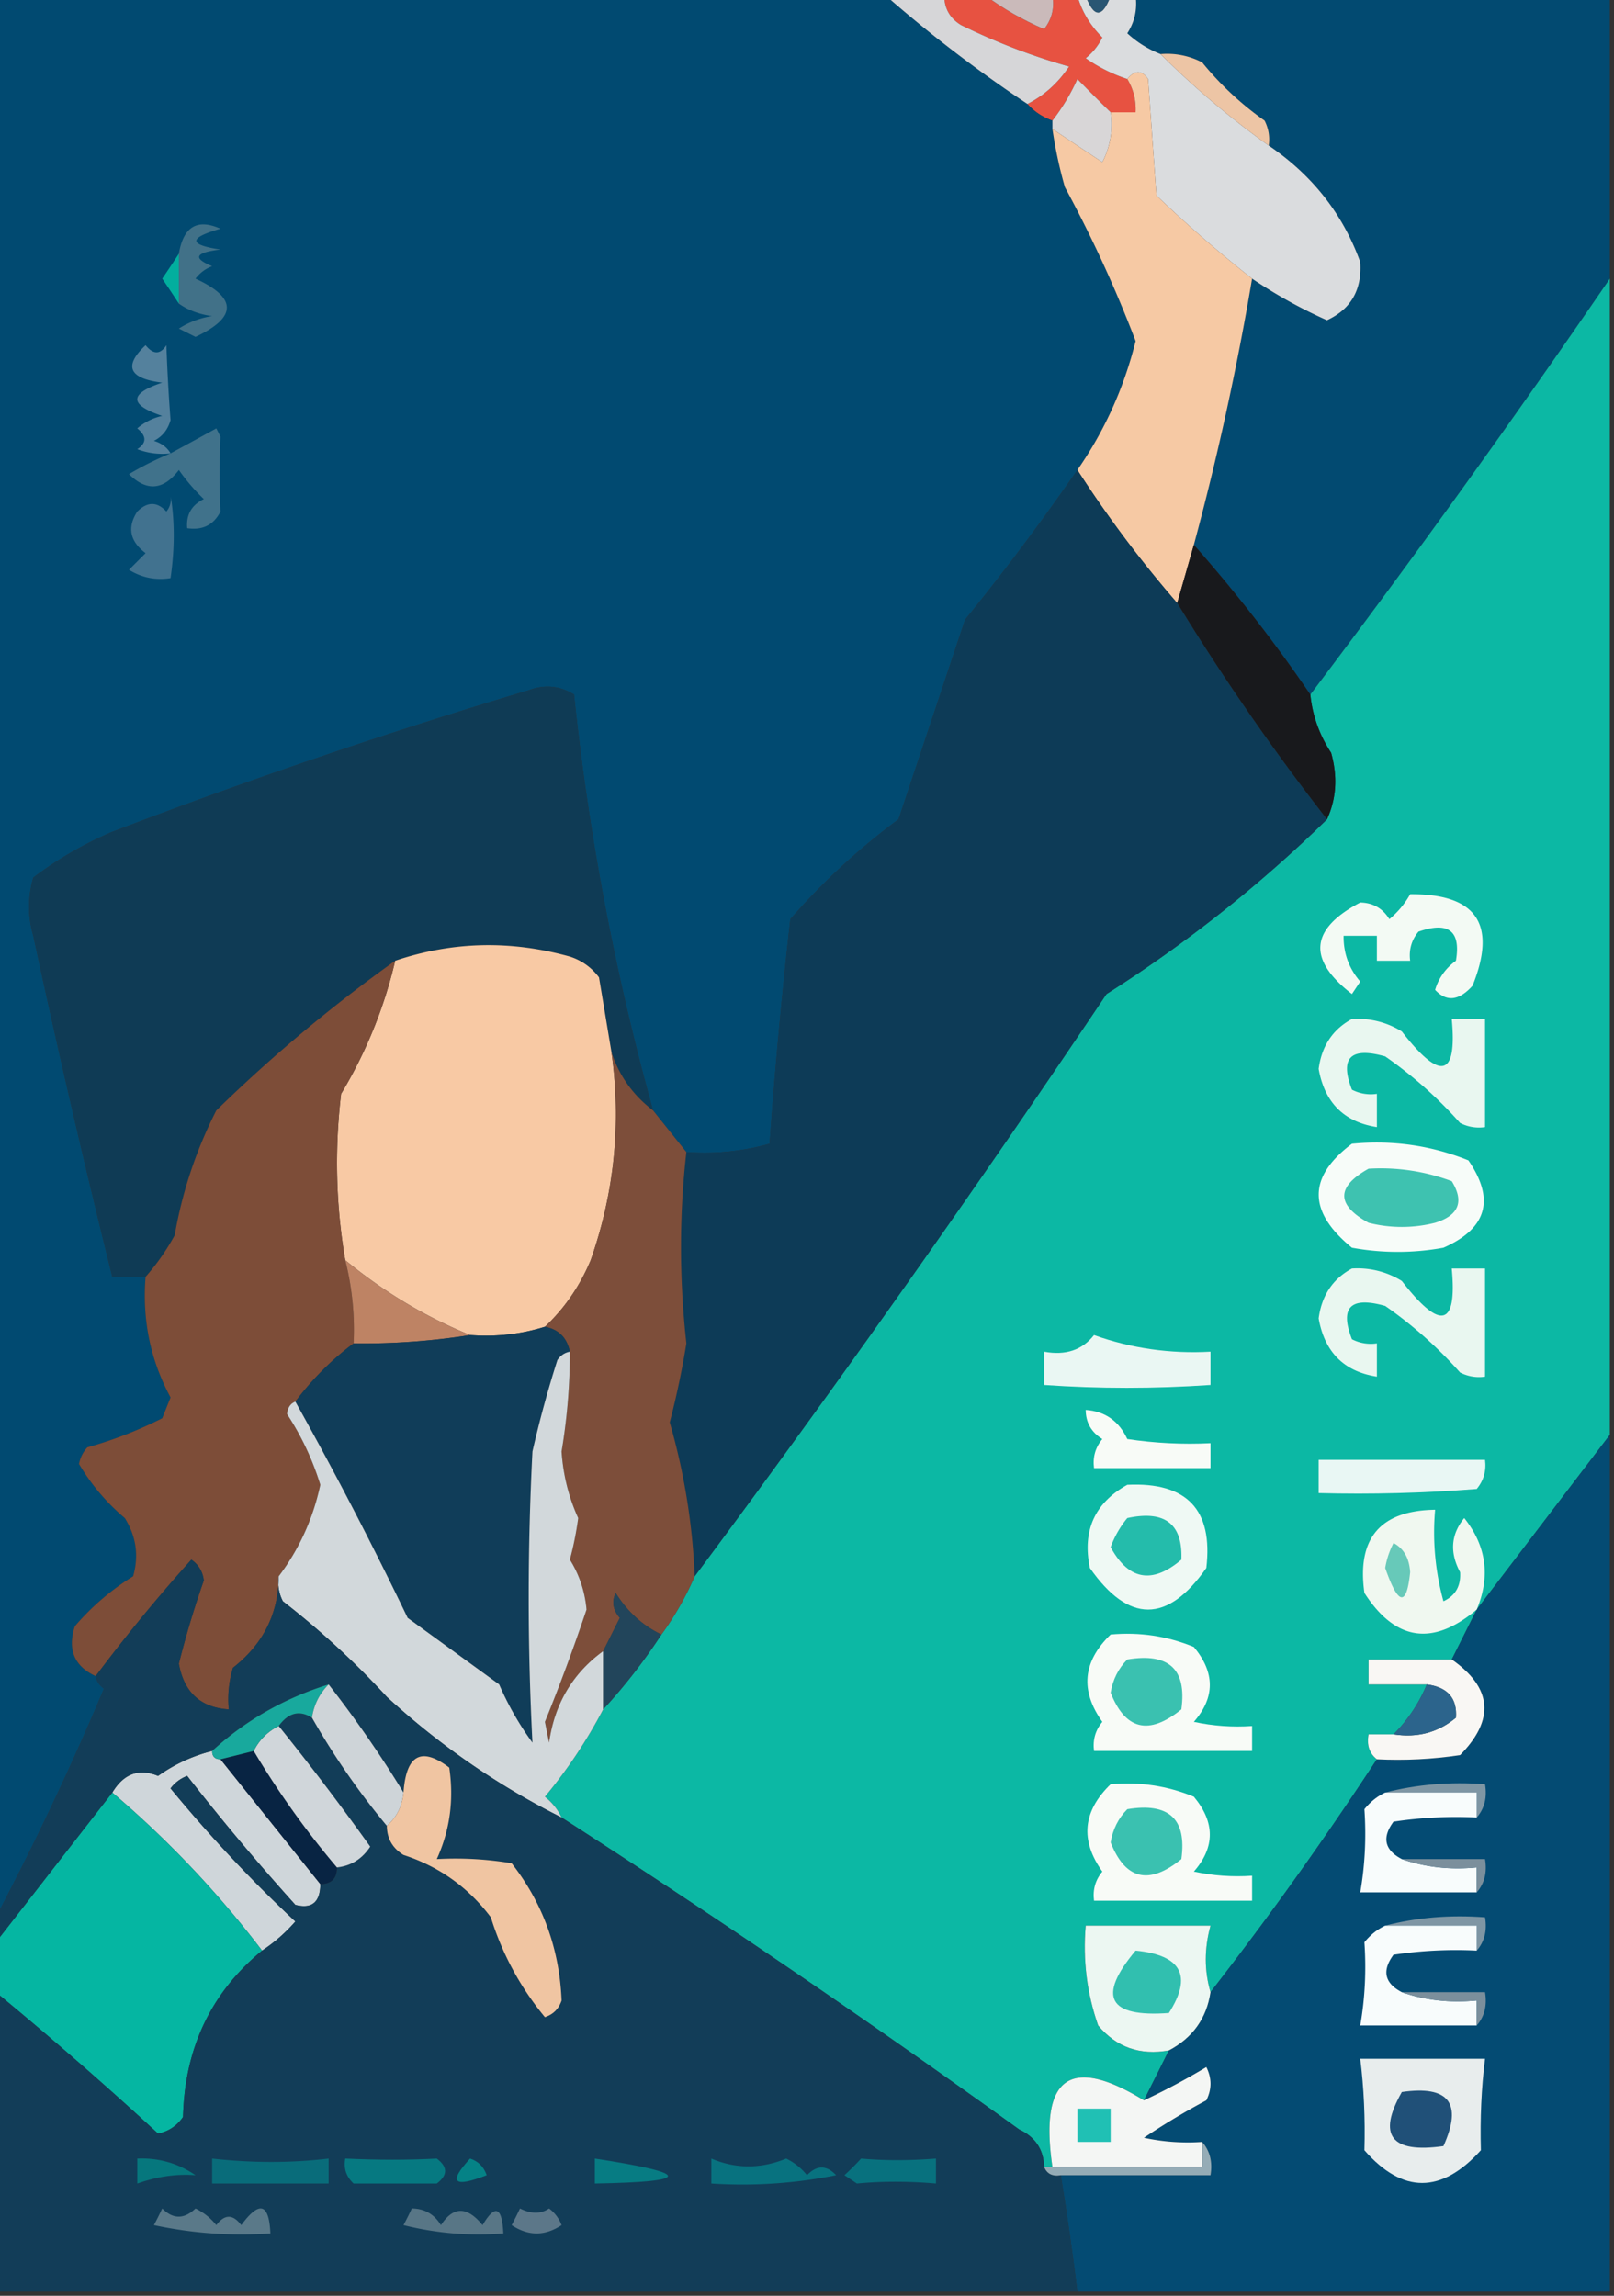 <svg xmlns="http://www.w3.org/2000/svg" width="194" height="276" style="shape-rendering:geometricPrecision;text-rendering:geometricPrecision;image-rendering:optimizeQuality;fill-rule:evenodd;clip-rule:evenodd"><rect width="100%" height="100%" fill="#333333" stroke="none"/><path style="opacity:1" fill="#e75241" d="M113.5-.5h5c2.108 1.56 4.441 2.892 7 4 .929-1.189 1.262-2.522 1-4h3c.548 1.894 1.548 3.56 3 5a7.253 7.253 0 0 1-2 2.5 19.167 19.167 0 0 0 5 2.5c.734 1.208 1.067 2.541 1 4h-3c-1.327-1.3-2.66-2.633-4-4a24.444 24.444 0 0 1-3 5c-1.21-.432-2.21-1.099-3-2 2.012-1.024 3.678-2.524 5-4.5a76.87 76.87 0 0 1-13-5c-1.323-.816-1.989-1.983-2-3.5z"/><path style="opacity:1" fill="#cababa" d="M118.5-.5h8c.262 1.478-.071 2.811-1 4-2.559-1.108-4.892-2.44-7-4z"/><path style="opacity:1" fill="#014a71" d="M-.5-.5h107a163.56 163.56 0 0 0 17 13c.79.901 1.79 1.568 3 2v1a52.55 52.55 0 0 0 1.5 7 154.01 154.01 0 0 1 8.5 18.5c-1.398 5.627-3.731 10.793-7 15.5a289.997 289.997 0 0 1-13.5 18l-8 24a81.45 81.45 0 0 0-13 12 670.206 670.206 0 0 0-2.5 27 28.818 28.818 0 0 1-10 1l-4-5a303.706 303.706 0 0 1-9.5-50c-1.726-1.076-3.56-1.243-5.5-.5a714.93 714.93 0 0 0-50 17 44.744 44.744 0 0 0-9.5 5.5 12.5 12.5 0 0 0 0 7 1335.848 1335.848 0 0 0 9.5 41h4c-.419 5.183.581 10.016 3 14.5l-1 2.5a49.175 49.175 0 0 1-9 3.5 3.942 3.942 0 0 0-1 2 25.397 25.397 0 0 0 5.5 6.5c1.373 2.195 1.706 4.529 1 7a29.97 29.97 0 0 0-7 6c-.91 2.81-.077 4.81 2.5 6 .11.617.444 1.117 1 1.5a347.453 347.453 0 0 1-13 27.5V-.5z"/><path style="opacity:1" fill="#024a71" d="M136.5-.5h57v34a1326.045 1326.045 0 0 1-36 50 181.801 181.801 0 0 0-14-18 341.353 341.353 0 0 0 7-32 58.727 58.727 0 0 0 9 5c2.892-1.342 4.225-3.675 4-7-2.088-5.772-5.755-10.439-11-14a4.934 4.934 0 0 0-.5-3 37.433 37.433 0 0 1-7.5-7 9.107 9.107 0 0 0-5-1 12.648 12.648 0 0 1-4-2.5c.88-1.356 1.214-2.856 1-4.5z"/><path style="opacity:1" fill="#d6d6d8" d="M106.5-.5h7c.011 1.517.677 2.684 2 3.5a76.87 76.87 0 0 0 13 5c-1.322 1.976-2.988 3.476-5 4.5a163.56 163.56 0 0 1-17-13z"/><path style="opacity:1" fill="#dadcde" d="M129.5-.5h1c1 2.667 2 2.667 3 0h3c.214 1.644-.12 3.144-1 4.5a12.648 12.648 0 0 0 4 2.5 103.05 103.05 0 0 0 13 11c5.245 3.561 8.912 8.228 11 14 .225 3.325-1.108 5.658-4 7a58.727 58.727 0 0 1-9-5 159.944 159.944 0 0 1-11.5-10l-1-14c-.77-1.098-1.603-1.098-2.5 0a19.167 19.167 0 0 1-5-2.5 7.253 7.253 0 0 0 2-2.5c-1.452-1.44-2.452-3.106-3-5z"/><path style="opacity:1" fill="#295673" d="M130.5-.5h3c-1 2.667-2 2.667-3 0z"/><path style="opacity:1" fill="#d8d6d7" d="M133.5 13.5a9.86 9.86 0 0 1-1 6 1140.401 1140.401 0 0 1-6-4v-1a24.444 24.444 0 0 0 3-5c1.34 1.367 2.673 2.7 4 4z"/><path style="opacity:1" fill="#f6c9a4" d="M150.5 33.5a341.353 341.353 0 0 1-7 32l-2 7a139.734 139.734 0 0 1-12-16c3.269-4.707 5.602-9.873 7-15.5a154.01 154.01 0 0 0-8.5-18.5 52.55 52.55 0 0 1-1.5-7c1.971 1.323 3.971 2.657 6 4a9.86 9.86 0 0 0 1-6h3c.067-1.459-.266-2.792-1-4 .897-1.098 1.73-1.098 2.5 0l1 14a159.944 159.944 0 0 0 11.5 10z"/><path style="opacity:1" fill="#edc5a5" d="M139.5 6.5a9.107 9.107 0 0 1 5 1 37.433 37.433 0 0 0 7.5 7c.483.948.649 1.948.5 3a103.05 103.05 0 0 1-13-11z"/><path style="opacity:1" fill="#02ae9e" d="M21.5 30.5v6a186.2 186.2 0 0 0-2-3 186.2 186.2 0 0 0 2-3z"/><path style="opacity:1" fill="#0cb8a4" d="M193.5 33.5v139l-16 21-3 6h-10v3h7a18.33 18.33 0 0 1-4 6h-3c-.237 1.291.096 2.291 1 3a424.608 424.608 0 0 1-20 28c-.754-2.578-.754-5.244 0-8h-15c-.354 4.137.146 8.137 1.5 12 2.196 2.625 5.03 3.625 8.5 3l-3 6c-8.908-5.467-12.574-2.8-11 8h-1c-.061-2.092-1.061-3.592-3-4.5a1281.664 1281.664 0 0 0-55-37.5c-.453-.958-1.12-1.792-2-2.5a59.79 59.79 0 0 0 7-10.5 68.473 68.473 0 0 0 7-9 36.575 36.575 0 0 0 4-7 1766.423 1766.423 0 0 0 49.5-70 162.384 162.384 0 0 0 26.5-21c1.134-2.466 1.301-5.133.5-8-1.411-2.15-2.245-4.484-2.5-7a1326.045 1326.045 0 0 0 36-50z"/><path style="opacity:1" fill="#417188" d="M21.5 36.5v-6c.546-3.252 2.212-4.252 5-3-3.86 1.098-3.86 1.93 0 2.5-3.044.359-3.378 1.026-1 2a4.452 4.452 0 0 0-2 1.5c5.018 2.306 5.018 4.64 0 7l-2-1a10.253 10.253 0 0 1 4-1.5c-1.558-.21-2.892-.71-4-1.5z"/><path style="opacity:1" fill="#54819d" d="M20.5 54.5a8.434 8.434 0 0 1-4-.5c1.14-.741 1.14-1.575 0-2.5a6.807 6.807 0 0 1 3-1.5c-4-1.333-4-2.667 0-4-4.008-.49-4.675-1.99-2-4.5.925 1.14 1.759 1.14 2.5 0 .111 3.145.278 6.145.5 9-.318 1.147-.984 1.98-2 2.5.916.278 1.582.778 2 1.5z"/><path style="opacity:1" fill="#40728b" d="M20.5 54.5c1.8-.973 3.634-1.973 5.5-3l.5 1a101.617 101.617 0 0 0 0 9c-.82 1.611-2.154 2.278-4 2-.14-1.624.527-2.79 2-3.5a23.591 23.591 0 0 1-3-3.5c-1.864 2.445-3.864 2.612-6 .5a39.419 39.419 0 0 1 5-2.5z"/><path style="opacity:1" fill="#41728f" d="M20.5 59.5c.512 3.132.512 6.465 0 10-1.788.285-3.455-.048-5-1l2-2c-1.901-1.435-2.235-3.102-1-5 1.22-1.211 2.387-1.211 3.5 0a2.428 2.428 0 0 0 .5-2z"/><path style="opacity:1" fill="#18191c" d="M143.5 65.5a181.801 181.801 0 0 1 14 18c.255 2.516 1.089 4.85 2.5 7 .801 2.867.634 5.534-.5 8a280.122 280.122 0 0 1-18-26l2-7z"/><path style="opacity:1" fill="#0d3b57" d="M129.5 56.5a139.734 139.734 0 0 0 12 16 280.122 280.122 0 0 0 18 26 162.384 162.384 0 0 1-26.5 21 1766.423 1766.423 0 0 1-49.5 70 78.206 78.206 0 0 0-3-18.5 103.148 103.148 0 0 0 2-9.5c-.862-7.787-.862-15.453 0-23a28.818 28.818 0 0 0 10-1 670.206 670.206 0 0 1 2.5-27 81.45 81.45 0 0 1 13-12l8-24a289.997 289.997 0 0 0 13.5-18z"/><path style="opacity:1" fill="#0f3b55" d="M78.5 133.5c-2.415-1.84-4.081-4.173-5-7l-1.5-9a6.977 6.977 0 0 0-3.5-2.5c-7.126-1.988-14.126-1.822-21 .5a182.258 182.258 0 0 0-21.5 18 52.933 52.933 0 0 0-5 15 27.251 27.251 0 0 1-3.5 5h-4a1335.848 1335.848 0 0 1-9.5-41 12.5 12.5 0 0 1 0-7 44.744 44.744 0 0 1 9.5-5.5 714.93 714.93 0 0 1 50-17c1.94-.743 3.774-.576 5.5.5a303.706 303.706 0 0 0 9.5 50z"/><path style="opacity:1" fill="#f3faf4" d="M169.5 107.5c7.97-.06 10.47 3.607 7.5 11-1.627 1.812-3.127 1.979-4.5.5.43-1.434 1.264-2.601 2.5-3.5.611-3.588-.889-4.754-4.5-3.5-.837 1.011-1.17 2.178-1 3.5h-4v-3h-4c-.023 2.1.644 3.933 2 5.5l-1 1.5c-5.38-4.155-5.047-7.822 1-11 1.529.029 2.696.696 3.5 2a10.515 10.515 0 0 0 2.5-3z"/><path style="opacity:1" fill="#f8c9a4" d="M73.5 126.5c1.193 8.495.36 16.828-2.5 25-1.306 3.121-3.14 5.787-5.5 8-2.892.903-5.892 1.236-9 1-5.385-2.2-10.385-5.2-15-9-1.126-6.586-1.292-13.253-.5-20a55.414 55.414 0 0 0 6.5-16c6.874-2.322 13.874-2.488 21-.5a6.977 6.977 0 0 1 3.5 2.5l1.5 9z"/><path style="opacity:1" fill="#7d4d38" d="M47.5 115.5a55.414 55.414 0 0 1-6.5 16c-.792 6.747-.626 13.414.5 20a34.17 34.17 0 0 1 1 10c-2.618 1.952-4.952 4.285-7 7-.597.235-.93.735-1 1.5a33.109 33.109 0 0 1 4 8.5c-.873 4.076-2.54 7.742-5 11-.021 4.474-1.855 8.141-5.5 11a12.935 12.935 0 0 0-.5 5c-3.387-.216-5.387-2.05-6-5.5a112.289 112.289 0 0 1 3-10c-.13-1.059-.63-1.892-1.5-2.5a201.81 201.81 0 0 0-11.5 14c-2.577-1.19-3.41-3.19-2.5-6a29.97 29.97 0 0 1 7-6c.706-2.471.373-4.805-1-7a25.397 25.397 0 0 1-5.5-6.5 3.942 3.942 0 0 1 1-2 49.175 49.175 0 0 0 9-3.5l1-2.5c-2.419-4.484-3.419-9.317-3-14.5a27.251 27.251 0 0 0 3.5-5 52.933 52.933 0 0 1 5-15 182.258 182.258 0 0 1 21.5-18z"/><path style="opacity:1" fill="#e9f7f0" d="M162.5 122.5a10.098 10.098 0 0 1 6 1.5c4.655 6.004 6.655 5.504 6-1.5h4v13a4.934 4.934 0 0 1-3-.5 51.057 51.057 0 0 0-9-8c-4.161-1.174-5.495.159-4 4a4.934 4.934 0 0 0 3 .5v4c-3.948-.615-6.282-2.948-7-7 .366-2.756 1.7-4.756 4-6z"/><path style="opacity:1" fill="#7d4e3a" d="M73.5 126.5c.919 2.827 2.585 5.16 5 7l4 5c-.862 7.547-.862 15.213 0 23a103.148 103.148 0 0 1-2 9.5 78.206 78.206 0 0 1 3 18.5 36.575 36.575 0 0 1-4 7c-2.24-1.068-4.074-2.734-5.5-5-.492 1.049-.326 2.049.5 3l-2 4c-3.682 2.687-5.849 6.354-6.5 11l-.5-2.5a228.295 228.295 0 0 0 5-13.5c-.197-2.182-.864-4.182-2-6a39.55 39.55 0 0 0 1-5c-1.143-2.506-1.81-5.172-2-8a73.069 73.069 0 0 0 1-12c-.356-1.69-1.356-2.69-3-3 2.36-2.213 4.194-4.879 5.5-8 2.86-8.172 3.693-16.505 2.5-25z"/><path style="opacity:1" fill="#f7fcf9" d="M162.5 137.5c4.87-.468 9.536.198 14 2 3.227 4.698 2.227 8.198-3 10.5a30.485 30.485 0 0 1-11 0c-5.324-4.342-5.324-8.509 0-12.5z"/><path style="opacity:1" fill="#3ec2b0" d="M164.5 140.5a24.362 24.362 0 0 1 10 1.5c1.513 2.454.846 4.121-2 5a16.242 16.242 0 0 1-8 0c-3.895-2.154-3.895-4.321 0-6.5z"/><path style="opacity:1" fill="#e9f7f0" d="M162.5 152.5a10.098 10.098 0 0 1 6 1.5c4.655 6.004 6.655 5.504 6-1.5h4v13a4.934 4.934 0 0 1-3-.5 51.057 51.057 0 0 0-9-8c-4.161-1.174-5.495.159-4 4a4.934 4.934 0 0 0 3 .5v4c-3.948-.615-6.282-2.948-7-7 .366-2.756 1.7-4.756 4-6z"/><path style="opacity:1" fill="#be8364" d="M41.5 151.5c4.615 3.8 9.615 6.8 15 9a82.733 82.733 0 0 1-14 1 34.17 34.17 0 0 0-1-10z"/><path style="opacity:1" fill="#103d59" d="M65.5 159.5c1.644.31 2.644 1.31 3 3-.617.111-1.117.444-1.5 1a133.978 133.978 0 0 0-3 11c-.6 11.72-.6 23.387 0 35a36.17 36.17 0 0 1-4-7l-11-8a475.33 475.33 0 0 0-13.5-26c2.048-2.715 4.382-5.048 7-7 4.703.063 9.37-.271 14-1 3.108.236 6.108-.097 9-1z"/><path style="opacity:1" fill="#eaf7f3" d="M131.5 160.5c4.486 1.602 9.153 2.268 14 2v4c-6.757.459-13.423.459-20 0v-4c2.582.475 4.582-.192 6-2z"/><path style="opacity:1" fill="#f8fbf7" d="M130.5 169.5c2.324.162 3.991 1.328 5 3.5 3.317.498 6.65.665 10 .5v3h-14c-.17-1.322.163-2.489 1-3.5-1.323-.816-1.989-1.983-2-3.5z"/><path style="opacity:1" fill="#044b73" d="M193.5 172.5v103h-64c-.574-4.683-1.24-9.35-2-14h18c.268-1.599-.066-2.932-1-4a24.935 24.935 0 0 1-7-.5 84.635 84.635 0 0 1 7.5-4.5c.667-1.333.667-2.667 0-4a81.417 81.417 0 0 1-7.5 4l3-6c2.864-1.523 4.531-3.857 5-7a424.608 424.608 0 0 0 20-28c3.35.165 6.683-.002 10-.5 4.203-4.269 3.87-8.103-1-11.5l3-6 16-21z"/><path style="opacity:1" fill="#d2d8db" d="M68.5 162.5a73.069 73.069 0 0 1-1 12c.19 2.828.857 5.494 2 8a39.55 39.55 0 0 1-1 5c1.136 1.818 1.803 3.818 2 6a228.295 228.295 0 0 1-5 13.5l.5 2.5c.651-4.646 2.818-8.313 6.5-11v7a59.79 59.79 0 0 1-7 10.5c.88.708 1.547 1.542 2 2.5-7.638-3.826-14.638-8.66-21-14.5A101.539 101.539 0 0 0 34 192.5a4.932 4.932 0 0 1-.5-3c2.46-3.258 4.127-6.924 5-11a33.109 33.109 0 0 0-4-8.5c.07-.765.403-1.265 1-1.5a475.33 475.33 0 0 1 13.5 26l11 8a36.17 36.17 0 0 0 4 7c-.6-11.613-.6-23.28 0-35a133.978 133.978 0 0 1 3-11c.383-.556.883-.889 1.5-1z"/><path style="opacity:1" fill="#e9f7f4" d="M158.5 175.5h20c.17 1.322-.163 2.489-1 3.5-6.325.5-12.658.666-19 .5v-4z"/><path style="opacity:1" fill="#eff9f4" d="M135.5 178.5c7.157-.345 10.324 2.988 9.5 10-4.667 6.667-9.333 6.667-14 0-.923-4.483.577-7.817 4.5-10z"/><path style="opacity:1" fill="#f0f8f0" d="M177.5 193.5c-5.285 4.442-9.785 3.776-13.5-2-.924-6.573 1.909-9.906 8.5-10a31.116 31.116 0 0 0 1 11c1.446-.671 2.112-1.838 2-3.5-1.267-2.372-1.1-4.538.5-6.5 2.668 3.346 3.168 7.013 1.5 11z"/><path style="opacity:1" fill="#24bcab" d="M135.5 182.5c4.506-.973 6.672.694 6.5 5-3.502 2.966-6.335 2.466-8.5-1.5a11.803 11.803 0 0 1 2-3.5z"/><path style="opacity:1" fill="#67c9b9" d="M167.5 185.5c1.225.652 1.892 1.819 2 3.5-.426 4.191-1.426 4.024-3-.5a10.014 10.014 0 0 1 1-3z"/><path style="opacity:1" fill="#22455b" d="M79.5 196.5a68.473 68.473 0 0 1-7 9v-7l2-4c-.826-.951-.992-1.951-.5-3 1.426 2.266 3.26 3.932 5.5 5z"/><path style="opacity:1" fill="#f8fbf7" d="M133.5 196.5c3.478-.316 6.812.184 10 1.5 2.559 3.075 2.559 6.075 0 9 2.31.497 4.643.663 7 .5v3h-19c-.17-1.322.163-2.489 1-3.5-2.689-3.759-2.355-7.259 1-10.5z"/><path style="opacity:1" fill="#f9f7f4" d="M174.5 199.5c4.87 3.397 5.203 7.231 1 11.5-3.317.498-6.65.665-10 .5-.904-.709-1.237-1.709-1-3h3c2.865.445 5.365-.222 7.5-2 .168-2.341-.999-3.674-3.5-4h-7v-3h10z"/><path style="opacity:1" fill="#3ac1b0" d="M135.5 199.5c5.001-.829 7.168 1.171 6.5 6-3.891 3.152-6.724 2.485-8.5-2 .252-1.573.918-2.906 2-4z"/><path style="opacity:1" fill="#2c648c" d="M171.5 202.5c2.501.326 3.668 1.659 3.5 4-2.135 1.778-4.635 2.445-7.5 2a18.33 18.33 0 0 0 4-6z"/><path style="opacity:1" fill="#cfd6da" d="M25.5 210.5c0 .667.333 1 1 1l12 15c-.01 2.186-1.01 3.019-3 2.5a286.362 286.362 0 0 1-13-15.5 4.458 4.458 0 0 0-2 1.5 169.454 169.454 0 0 0 15 16 19.565 19.565 0 0 1-4 3.5 121.225 121.225 0 0 0-18-19c1.368-2.279 3.202-2.946 5.5-2a19.215 19.215 0 0 1 6.5-3z"/><path style="opacity:1" fill="#f8fbf7" d="M133.5 214.5c3.478-.316 6.812.184 10 1.5 2.559 3.075 2.559 6.075 0 9 2.31.497 4.643.663 7 .5v3h-19c-.17-1.322.163-2.489 1-3.5-2.689-3.759-2.355-7.259 1-10.5z"/><path style="opacity:1" fill="#7f96a4" d="M166.5 215.5c3.798-.983 7.798-1.317 12-1 .268 1.599-.066 2.932-1 4v-3h-11z"/><path style="opacity:1" fill="#05b6a2" d="M13.5 215.5a121.225 121.225 0 0 1 18 19c-6.13 5.05-9.298 11.716-9.5 20-.739 1.074-1.739 1.741-3 2a466.354 466.354 0 0 0-19.5-17v-6l14-18z"/><path style="opacity:1" fill="#3ac1b0" d="M135.5 217.5c5.001-.829 7.168 1.171 6.5 6-3.891 3.152-6.724 2.485-8.5-2 .252-1.573.918-2.906 2-4z"/><path style="opacity:1" fill="#123d58" d="M33.5 189.5a4.932 4.932 0 0 0 .5 3A101.539 101.539 0 0 1 46.5 204c6.362 5.84 13.362 10.674 21 14.5a1281.664 1281.664 0 0 1 55 37.5c1.939.908 2.939 2.408 3 4.5.342.838 1.008 1.172 2 1 .76 4.65 1.426 9.317 2 14H-.5v-36a466.354 466.354 0 0 1 19.5 17c1.261-.259 2.261-.926 3-2 .202-8.284 3.37-14.95 9.5-20a19.565 19.565 0 0 0 4-3.5 169.454 169.454 0 0 1-15-16 4.458 4.458 0 0 1 2-1.5 286.362 286.362 0 0 0 13 15.5c1.99.519 2.99-.314 3-2.5 1.333 0 2-.667 2-2 1.696-.185 3.03-1.019 4-2.5a313.814 313.814 0 0 0-11-14.5c1.165-1.609 2.499-1.943 4-1a90.034 90.034 0 0 0 9 13c.01 1.517.677 2.684 2 3.5 4.292 1.396 7.792 3.896 10.5 7.5a34.973 34.973 0 0 0 6.5 12c1-.333 1.667-1 2-2-.253-6.208-2.253-11.708-6-16.5a40.911 40.911 0 0 0-9-.5c1.575-3.458 2.075-7.124 1.5-11-3.352-2.541-5.185-1.541-5.5 3a138.008 138.008 0 0 0-9-13c-5.327 1.659-9.993 4.326-14 8a19.215 19.215 0 0 0-6.5 3c-2.298-.946-4.132-.279-5.5 2l-14 18v-3a347.453 347.453 0 0 0 13-27.5c-.556-.383-.89-.883-1-1.5a201.81 201.81 0 0 1 11.5-14c.87.608 1.37 1.441 1.5 2.5a112.289 112.289 0 0 0-3 10c.613 3.45 2.613 5.284 6 5.5-.16-1.699.006-3.366.5-5 3.645-2.859 5.479-6.526 5.5-11z"/><path style="opacity:1" fill="#082443" d="M30.5 210.5a103.464 103.464 0 0 0 10 14c0 1.333-.667 2-2 2l-12-15 4-1z"/><path style="opacity:1" fill="#d0d6da" d="M33.5 207.5a313.814 313.814 0 0 1 11 14.5c-.97 1.481-2.304 2.315-4 2.5a103.464 103.464 0 0 1-10-14 6.544 6.544 0 0 1 3-3z"/><path style="opacity:1" fill="#18a99d" d="M39.5 202.5c-1.1 1.105-1.767 2.438-2 4-1.501-.943-2.835-.609-4 1a6.544 6.544 0 0 0-3 3l-4 1c-.667 0-1-.333-1-1 4.007-3.674 8.673-6.341 14-8z"/><path style="opacity:1" fill="#ced4d8" d="M39.5 202.5a138.008 138.008 0 0 1 9 13c-.16 1.653-.826 2.986-2 4a90.034 90.034 0 0 1-9-13c.233-1.562.9-2.895 2-4z"/><path style="opacity:1" fill="#f8fcfc" d="M166.5 215.5h11v3a50.464 50.464 0 0 0-10 .5c-1.416 1.915-1.082 3.415 1 4.5 2.787.977 5.787 1.31 9 1v3h-14c.568-3.258.734-6.591.5-10 .708-.881 1.542-1.547 2.5-2z"/><path style="opacity:1" fill="#f0c5a2" d="M46.5 219.5c1.174-1.014 1.84-2.347 2-4 .315-4.541 2.148-5.541 5.5-3 .575 3.876.075 7.542-1.5 11a40.911 40.911 0 0 1 9 .5c3.747 4.792 5.747 10.292 6 16.5-.333 1-1 1.667-2 2a34.973 34.973 0 0 1-6.5-12c-2.708-3.604-6.208-6.104-10.5-7.5-1.323-.816-1.99-1.983-2-3.5z"/><path style="opacity:1" fill="#7b8f9c" d="M168.5 223.5h10c.268 1.599-.066 2.932-1 4v-3c-3.213.31-6.213-.023-9-1z"/><path style="opacity:1" fill="#7f96a4" d="M166.5 231.5c3.798-.983 7.798-1.317 12-1 .268 1.599-.066 2.932-1 4v-3h-11z"/><path style="opacity:1" fill="#ecf7f2" d="M145.5 239.5c-.469 3.143-2.136 5.477-5 7-3.47.625-6.304-.375-8.5-3-1.354-3.863-1.854-7.863-1.5-12h15c-.754 2.756-.754 5.422 0 8z"/><path style="opacity:1" fill="#31bfaf" d="M136.5 234.5c5.52.544 6.854 3.044 4 7.5-7.307.541-8.64-1.959-4-7.5z"/><path style="opacity:1" fill="#f8fcfc" d="M166.5 231.5h11v3a50.464 50.464 0 0 0-10 .5c-1.416 1.915-1.082 3.415 1 4.5 2.787.977 5.787 1.31 9 1v3h-14c.568-3.258.734-6.591.5-10 .708-.881 1.542-1.547 2.5-2z"/><path style="opacity:1" fill="#7b8f9c" d="M168.5 239.5h10c.268 1.599-.066 2.932-1 4v-3c-3.213.31-6.213-.023-9-1z"/><path style="opacity:1" fill="#e8eded" d="M163.5 247.5h15c-.439 3.526-.606 7.193-.5 11-4.745 5.243-9.412 5.243-14 0 .106-3.807-.061-7.474-.5-11z"/><path style="opacity:1" fill="#f4f6f4" d="M144.5 257.5v3h-18c-1.574-10.8 2.092-13.467 11-8a81.417 81.417 0 0 0 7.5-4c.667 1.333.667 2.667 0 4a84.635 84.635 0 0 0-7.5 4.5c2.31.497 4.643.663 7 .5z"/><path style="opacity:1" fill="#205078" d="M168.5 251.5c5.658-.821 7.325 1.346 5 6.5-6.307.889-7.973-1.278-5-6.5z"/><path style="opacity:1" fill="#20c0b4" d="M129.5 253.5h4v4h-4v-4z"/><path style="opacity:1" fill="#06777d" d="M16.5 259.5c2.559-.11 4.892.556 7 2-2.296-.176-4.63.158-7 1v-3z"/><path style="opacity:1" fill="#096c7a" d="M25.5 259.5c4.815.537 9.482.537 14 0v3h-14v-3z"/><path style="opacity:1" fill="#067981" d="M41.5 259.5c3.94.183 7.607.183 11 0 1.333 1 1.333 2 0 3h-10c-.886-.825-1.219-1.825-1-3z"/><path style="opacity:1" fill="#077c83" d="M71.5 259.5c11.714 1.798 11.714 2.798 0 3v-3z"/><path style="opacity:1" fill="#08717e" d="M103.5 259.5c2.79.251 5.79.251 9 0v3c-3.334-.286-6.5-.286-9.5 0l-1.5-1a31.147 31.147 0 0 0 2-2z"/><path style="opacity:1" fill="#95acb6" d="M144.5 257.5c.934 1.068 1.268 2.401 1 4h-18c-.992.172-1.658-.162-2-1h19v-3z"/><path style="opacity:1" fill="#058286" d="M56.5 259.5c.978.311 1.645.978 2 2-3.99 1.55-4.657.883-2-2z"/><path style="opacity:1" fill="#08727f" d="M85.5 259.5c2.956 1.249 5.956 1.249 9 0a7.253 7.253 0 0 1 2.5 2c1.183-1.231 2.35-1.231 3.5 0a57.15 57.15 0 0 1-15 1v-3z"/><path style="opacity:1" fill="#5a7989" d="M19.5 265.5c1.302 1.307 2.635 1.307 4 0a7.253 7.253 0 0 1 2.5 2c1-1.333 2-1.333 3 0 2.178-2.968 3.344-2.635 3.5 1a49.87 49.87 0 0 1-14-1c.363-.683.696-1.35 1-2z"/><path style="opacity:1" fill="#587686" d="M49.5 265.5c1.517.011 2.684.677 3.5 2 1.482-2.281 3.149-2.281 5 0 1.516-2.551 2.35-2.218 2.5 1a36.877 36.877 0 0 1-12-1c.363-.683.696-1.35 1-2z"/><path style="opacity:1" fill="#5c7789" d="M62.5 265.5c1.347.671 2.514.671 3.5 0a4.451 4.451 0 0 1 1.5 2c-2 1.333-4 1.333-6 0 .363-.683.696-1.35 1-2z"/></svg>
